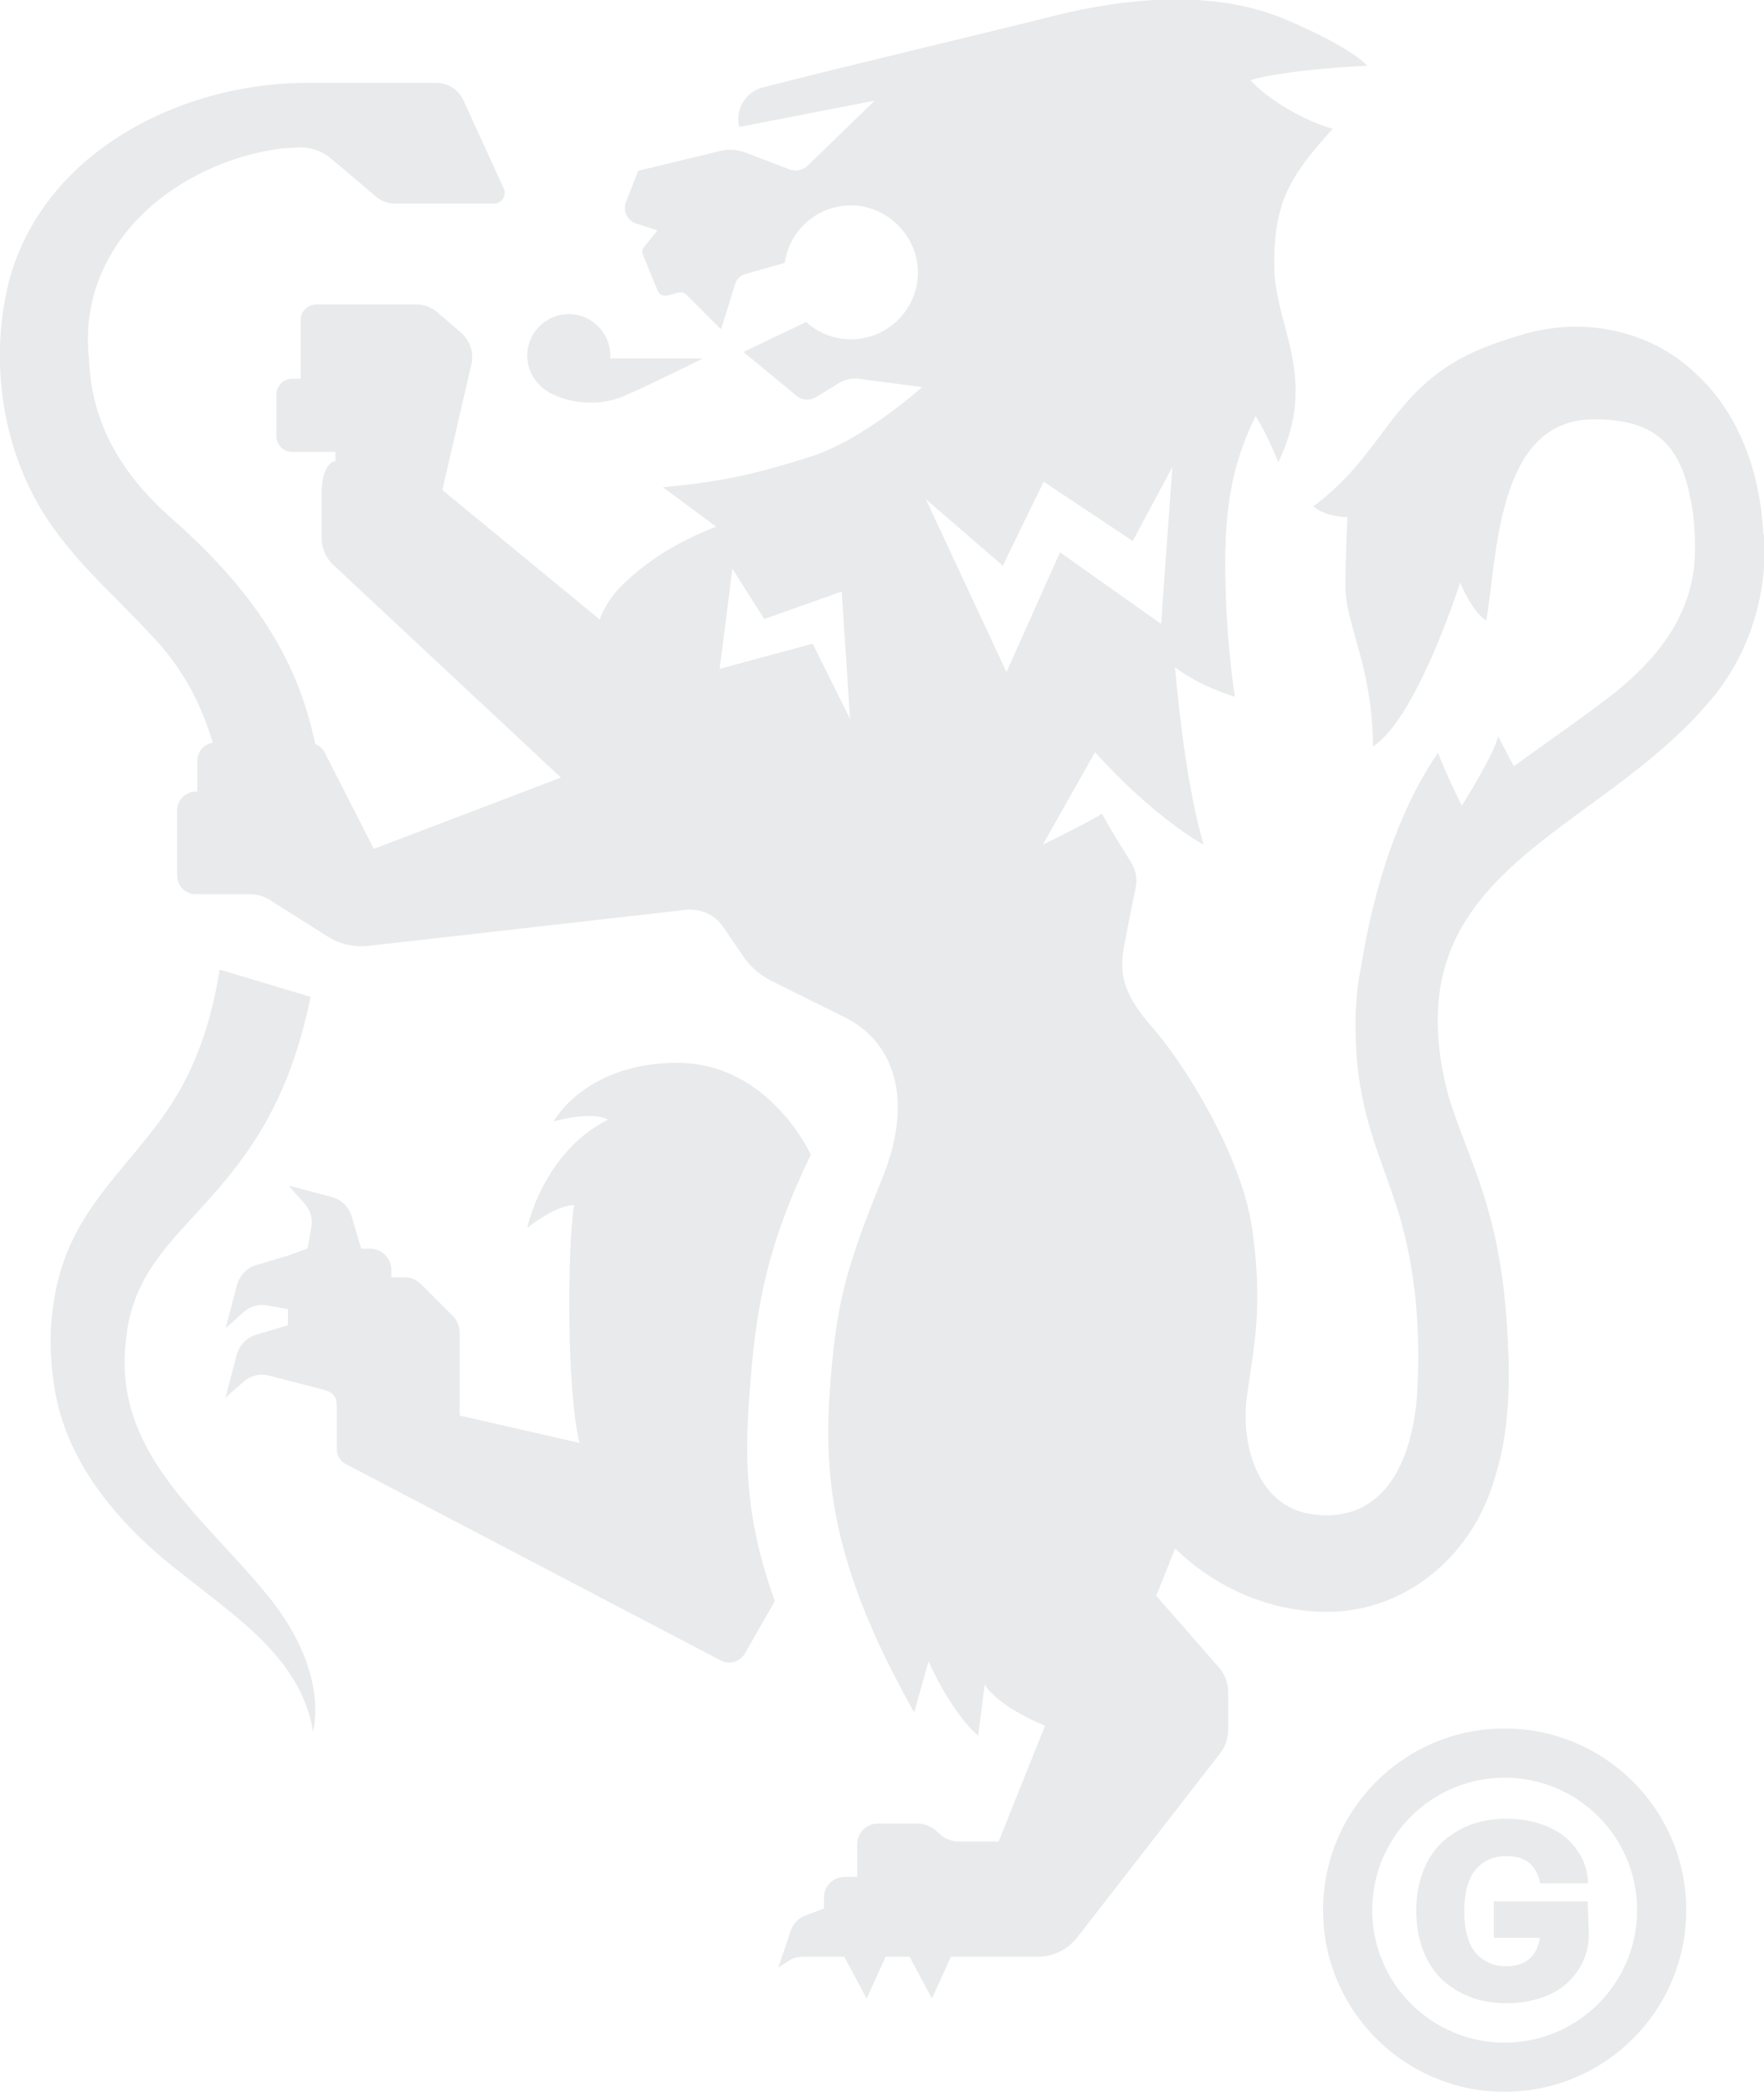 <?xml version="1.0" encoding="UTF-8"?>
<svg id="b" data-name="Layer 2" xmlns="http://www.w3.org/2000/svg" width="76.45" height="90.64" viewBox="0 0 76.45 90.64">
  <defs>
    <style>
      .d {
        fill: #e8eaeb;
        stroke-width: 0px;
      }
    </style>
  </defs>
  <g id="c" data-name="Assets">
    <g>
      <g>
        <path class="d" d="M65.21,74.89c-4.35,0-7.87,3.52-7.87,7.87s3.53,7.87,7.87,7.87,7.87-3.52,7.87-7.87-3.53-7.87-7.87-7.87ZM65.21,88.5c-3.17,0-5.74-2.57-5.74-5.74s2.57-5.74,5.74-5.74,5.74,2.57,5.74,5.74-2.57,5.74-5.74,5.74Z"/>
        <path class="d" d="M64.74,82.39v1.57h2c-.14.81-.62,1.23-1.47,1.23-.25,0-.49-.04-.7-.13-.21-.09-.4-.22-.57-.4-.17-.18-.31-.43-.4-.75-.1-.32-.14-.69-.14-1.11s.05-.79.14-1.11c.1-.31.23-.56.4-.74.17-.18.36-.31.57-.4.21-.09.44-.13.7-.13s.48.03.66.1c.19.07.34.16.44.28.11.12.19.24.25.37.06.13.1.27.12.43h2.08c0-.36-.08-.7-.23-1.03-.16-.33-.38-.63-.66-.89-.29-.26-.66-.48-1.12-.64-.46-.16-.98-.24-1.54-.24s-1.08.09-1.56.27c-.47.18-.88.44-1.23.77-.35.33-.62.75-.81,1.26-.19.5-.29,1.07-.29,1.69s.1,1.19.29,1.7c.19.5.46.92.81,1.26.35.33.76.59,1.23.77.47.18.99.27,1.56.27s1.09-.08,1.55-.24c.46-.16.84-.38,1.13-.66.29-.28.52-.59.67-.95.16-.36.24-.73.24-1.13l-.05-1.43h-4.08Z"/>
      </g>
      <g>
        <path class="d" d="M23.41,16.71c.61.61,2.26,1.06,3.68.43s3.37-1.61,3.37-1.61h-4.02s.01-.08.01-.12c0-.99-.81-1.8-1.8-1.8s-1.8.81-1.8,1.8c0,.51.22.97.56,1.3h0Z"/>
        <path class="d" d="M32.53,59.77c.27-3.29.75-5.9,2.61-9.74,0,0-1.79-3.98-5.79-3.98s-5.36,2.54-5.36,2.54c0,0,1.62-.48,2.36-.08-2.83,1.43-3.5,4.69-3.5,4.69,0,0,1.21-.98,2.03-.99-.3,1.84-.32,8.15.24,10.31l-5.2-1.19v-3.59c0-.27-.11-.53-.3-.73l-1.37-1.37c-.19-.19-.45-.3-.73-.3h-.56v-.31c0-.52-.42-.93-.93-.93h-.38l-.41-1.4c-.12-.41-.45-.73-.87-.84l-1.86-.49.7.79c.25.28.35.66.28,1.02l-.16.91-.84.31-1.38.41c-.41.12-.73.45-.84.87l-.49,1.86.79-.7c.28-.25.66-.35,1.02-.28l.89.16v.7l-1.38.41c-.41.12-.73.45-.84.87l-.49,1.86.79-.7c.28-.25.66-.35,1.02-.28l2.48.64c.54.15.54.5.54.8v1.79c0,.26.15.5.38.62l16.25,8.51c.38.2.85.06,1.06-.31l1.29-2.26c-1.39-3.82-1.3-6.62-1.05-9.6Z"/>
        <path class="d" d="M5.5,57.71c.72-5.06,6.12-5.44,7.96-14.52l-3.94-1.18c-.34,2.13-.99,4.2-2.2,5.99-1.13,1.72-2.63,3.07-3.77,4.97-1.27,2.11-1.59,4.68-1.2,7.08.51,3.46,3.01,6.22,5.66,8.23,2.29,1.84,5.06,3.62,5.56,6.76.43-2.13-.68-4.36-2.02-5.97-2.86-3.51-6.87-6.29-6.04-11.37Z"/>
        <path class="d" d="M76.42,23.15c-.12-2.54-.98-5.17-2.91-6.95-2.07-1.99-5.07-2.49-7.67-1.66h0c-2.87.84-4.17,1.85-5.78,4.01-1.25,1.68-1.89,2.44-3.14,3.39.55.47,1.48.47,1.48.47,0,0-.09,1.44-.09,3.03s1.19,3.49,1.19,6.91c1.93-1.27,3.78-7.11,3.78-7.11,0,0,.49,1.23,1.13,1.65.48-2.61.4-8.68,4.61-8.72,2.65-.03,3.65,1.08,4.14,2.96h0c.03.1.05.21.07.31.18.8.24,1.63.23,2.43-.03,2.56-1.43,4.49-3.46,6.13-1.45,1.13-2.96,2.15-4.39,3.2h0s-.38-.71-.68-1.29c-.23.88-1.58,3-1.58,3,0,0-.62-1.24-1.03-2.29-1.29,1.87-2.6,4.8-3.32,9.2-.1.47-.17.96-.21,1.48,0,0,0,.01,0,.02h0c-.04.43-.05.88-.04,1.35,0,1.24.17,2.5.48,3.7.47,1.79,1.21,3.34,1.62,5.04.58,2.28.72,4.85.55,7.23-.18,1.88-.81,4.05-2.64,4.79-.72.27-1.47.28-2.2.12-2.05-.48-2.82-2.95-2.51-5.13.31-2.19.68-3.78.23-7.1-.45-3.31-3.05-7.34-4.3-8.76-1.25-1.41-1.49-2.31-1.28-3.48.14-.78.38-1.93.52-2.62.08-.38,0-.77-.2-1.1-.35-.55-.91-1.45-1.26-2.1-.69.42-2.57,1.34-2.57,1.34l2.27-4.01c2.56,2.85,4.7,4.01,4.7,4.01-.67-2.35-1.01-5.25-1.24-7.69,1.13.86,2.6,1.28,2.6,1.28,0,0-.42-2.51-.42-5.8s.61-4.85,1.31-6.37c.49.74.99,2.01.99,2.01,1.8-3.75-.2-5.88-.18-8.63.02-2.56.59-3.68,2.54-5.82-1.15-.31-2.77-1.22-3.57-2.11,1.74-.49,5.06-.62,5.06-.62,0,0-.52-.72-3.52-2-3-1.28-6.73-1-10.1-.15-2.82.71-8.72,2.1-12.57,3.09-.75.19-1.21.96-1.02,1.71l5.87-1.14-2.91,2.82c-.21.2-.51.26-.78.16l-1.92-.73c-.34-.13-.72-.16-1.08-.07l-3.56.86-.53,1.35c-.15.38.05.82.45.94l.91.29-.59.74c-.07.08-.08.2-.04.3l.64,1.57c.07.17.26.26.44.21l.44-.12c.14-.04.28,0,.38.1l1.49,1.49.61-1.97c.07-.21.23-.37.45-.43l1.7-.48h0c.2-1.4,1.39-2.48,2.84-2.49,1.55-.02,2.88,1.26,2.93,2.81.05,1.64-1.27,2.99-2.9,2.99-.75,0-1.43-.28-1.94-.75l-2.72,1.3,2.34,1.93c.23.17.55.18.8.03l1.01-.62c.25-.15.54-.21.83-.18l2.76.36s-2.53,2.31-4.93,3.05c-2.09.65-3.54,1.04-6.3,1.29l2.31,1.71s-1.7.62-2.99,1.61c-1.3.99-1.73,1.57-2.06,2.41l-6.82-5.61,1.26-5.45c.12-.5-.06-1.02-.44-1.36l-1.05-.9c-.25-.21-.57-.33-.9-.33h-4.33c-.37,0-.68.3-.68.68v2.54h-.37c-.37,0-.68.3-.68.68v1.81c0,.37.3.68.68.68h1.88v.4c-.27.02-.6.42-.6,1.39v1.94c0,.44.18.87.51,1.17l9.86,9.21-8.11,3.09-2.13-4.18c-.09-.17-.24-.3-.41-.37-.76-3.66-2.65-6.65-6.36-9.89-2.03-1.83-3.34-4-3.44-6.75-.57-4.99,3.73-8.55,8.35-9.16l.67-.04c.54-.03,1.07.14,1.48.49l1.94,1.64c.23.2.53.3.83.3h4.28c.34,0,.56-.35.42-.66l-1.75-3.82c-.21-.46-.67-.75-1.17-.75h-5.61s-.06,0-.08,0h-.09C7.69,3.66,1.87,6.65.39,12.18c-.88,3.49-.29,7.46,1.76,10.46,1.25,1.84,2.91,3.26,4.32,4.79,1.39,1.41,2.24,3.02,2.75,4.75-.38.06-.67.39-.67.79v1.33h-.07c-.44,0-.8.36-.8.8v2.84c0,.44.36.8.8.8h2.36c.3,0,.59.09.85.25l2.5,1.58c.53.34,1.17.48,1.79.41l13.74-1.56c.64-.07,1.26.21,1.62.74l.52.76.04.06.32.47c.3.44.71.79,1.18,1.03.79.39,2.09,1.04,3.24,1.61,1.79.89,3.15,3.15,1.58,7.01s-1.95,5.36-2.22,8.65c-.33,4.07-.05,7.95,3.62,14.44l.62-2.21s.95,2.18,2.15,3.22c.16-1.26.29-2.22.29-2.22,0,0,.39.86,2.61,1.79l-2.01,5.02h-1.7c-.35,0-.68-.14-.92-.39-.24-.25-.58-.39-.92-.39h-1.69c-.5,0-.9.4-.9.9v1.41h-.54c-.5,0-.9.4-.9.9v.47l-.77.29c-.35.11-.63.43-.72.82l-.49,1.45.47-.31c.28-.19.63-.16,1.02-.16h.5s.87,0,.87,0l.97,1.81.82-1.81h1.04l.97,1.81.82-1.81h3.77c.66,0,1.29-.31,1.7-.83l6.21-8c.22-.29.34-.64.34-1v-1.62c0-.4-.14-.78-.4-1.08l-2.72-3.11.82-2.05c1.58,1.54,3.65,2.54,5.89,2.72,3.8.33,6.95-2.24,7.96-5.77.62-1.95.66-3.94.57-5.93-.09-1.86-.31-3.79-.85-5.66-.46-1.73-1.26-3.4-1.74-5.01-2.56-9.78,6.35-11.11,11.37-17.1,1.66-1.94,2.52-4.63,2.31-7.19ZM36.84,31.15l-1.62-3.26-4.03,1.09.55-4.34,1.38,2.18,3.36-1.19.36,5.52ZM40.11,21.61l3.35,2.9,1.77-3.64,3.86,2.57,1.72-3.21-.49,6.8-4.38-3.1-2.32,5.19-3.51-7.52Z"/>
      </g>
    </g>
  </g>
</svg>